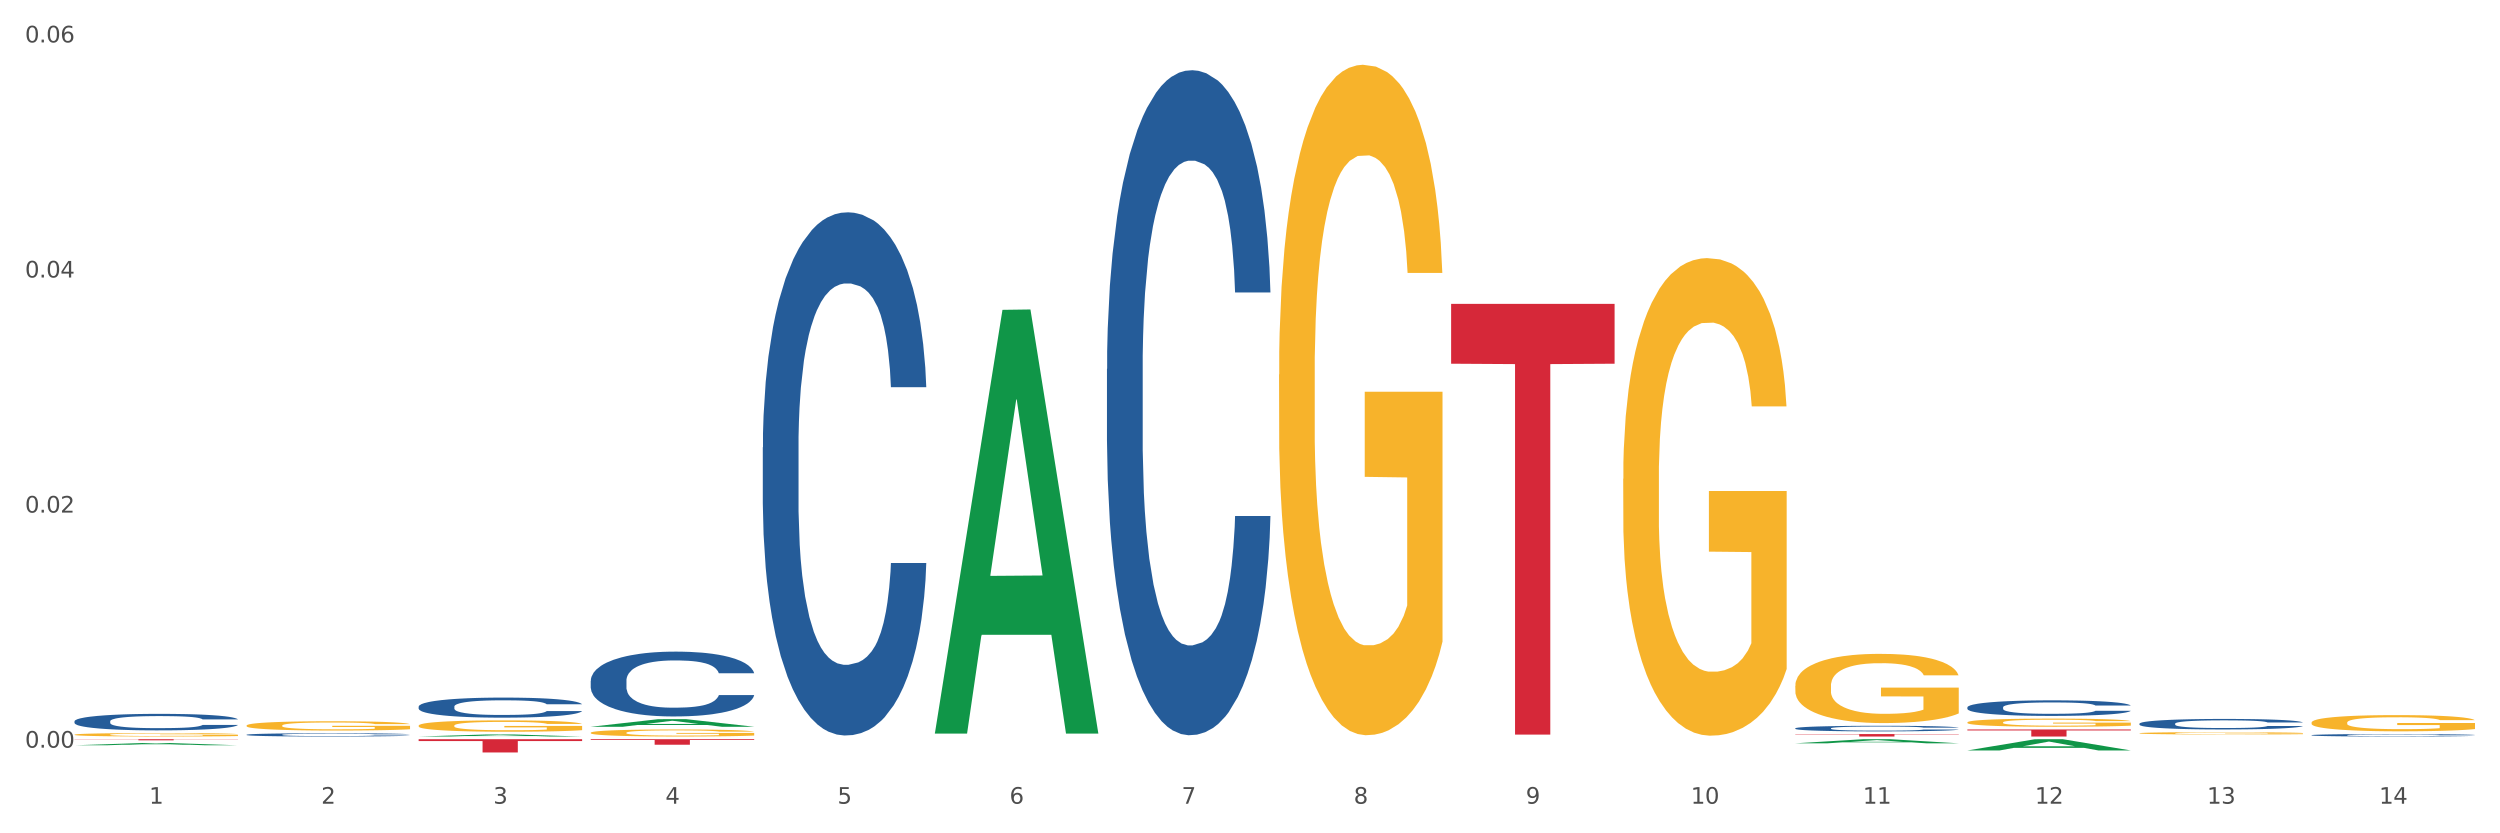 <?xml version="1.0" encoding="utf-8" standalone="no"?>
<!DOCTYPE svg PUBLIC "-//W3C//DTD SVG 1.1//EN"
  "http://www.w3.org/Graphics/SVG/1.1/DTD/svg11.dtd">
<svg xmlns:xlink="http://www.w3.org/1999/xlink" width="1080pt" height="360pt" viewBox="0 0 1080 360" xmlns="http://www.w3.org/2000/svg" version="1.1">
 <rect x="0" y="0" width="1080" height="360" fill="#333333" stroke="none"/>
 <defs>
  <style type="text/css">*{stroke-linejoin: round; stroke-linecap: butt}</style>
 </defs>
 <g id="figure_1">
  <g id="patch_1">
   <path d="M 0 360 
L 1080 360 
L 1080 0 
L 0 0 
z
" style="fill: #ffffff; stroke: #ffffff; stroke-linejoin: miter"/>
  </g>
  <g id="axes_1">
   <g id="matplotlib.axis_1">
    <g id="xtick_1">
     <g id="text_1">
      <!-- 1 -->
      <g style="fill: #4d4d4d" transform="translate(64.432 347.204) scale(0.096 -0.096)">
       <defs>
        <path id="DejaVuSans-31" d="M 794 531 
L 1825 531 
L 1825 4091 
L 703 3866 
L 703 4441 
L 1819 4666 
L 2450 4666 
L 2450 531 
L 3481 531 
L 3481 0 
L 794 0 
L 794 531 
z
" transform="scale(0.016)"/>
       </defs>
       <use xlink:href="#DejaVuSans-31"/>
      </g>
     </g>
    </g>
    <g id="xtick_2">
     <g id="text_2">
      <!-- 2 -->
      <g style="fill: #4d4d4d" transform="translate(138.771 347.204) scale(0.096 -0.096)">
       <defs>
        <path id="DejaVuSans-32" d="M 1228 531 
L 3431 531 
L 3431 0 
L 469 0 
L 469 531 
Q 828 903 1448 1529 
Q 2069 2156 2228 2338 
Q 2531 2678 2651 2914 
Q 2772 3150 2772 3378 
Q 2772 3750 2511 3984 
Q 2250 4219 1831 4219 
Q 1534 4219 1204 4116 
Q 875 4013 500 3803 
L 500 4441 
Q 881 4594 1212 4672 
Q 1544 4750 1819 4750 
Q 2544 4750 2975 4387 
Q 3406 4025 3406 3419 
Q 3406 3131 3298 2873 
Q 3191 2616 2906 2266 
Q 2828 2175 2409 1742 
Q 1991 1309 1228 531 
z
" transform="scale(0.016)"/>
       </defs>
       <use xlink:href="#DejaVuSans-32"/>
      </g>
     </g>
    </g>
    <g id="xtick_3">
     <g id="text_3">
      <!-- 3 -->
      <g style="fill: #4d4d4d" transform="translate(213.109 347.204) scale(0.096 -0.096)">
       <defs>
        <path id="DejaVuSans-33" d="M 2597 2516 
Q 3050 2419 3304 2112 
Q 3559 1806 3559 1356 
Q 3559 666 3084 287 
Q 2609 -91 1734 -91 
Q 1441 -91 1130 -33 
Q 819 25 488 141 
L 488 750 
Q 750 597 1062 519 
Q 1375 441 1716 441 
Q 2309 441 2620 675 
Q 2931 909 2931 1356 
Q 2931 1769 2642 2001 
Q 2353 2234 1838 2234 
L 1294 2234 
L 1294 2753 
L 1863 2753 
Q 2328 2753 2575 2939 
Q 2822 3125 2822 3475 
Q 2822 3834 2567 4026 
Q 2313 4219 1838 4219 
Q 1578 4219 1281 4162 
Q 984 4106 628 3988 
L 628 4550 
Q 988 4650 1302 4700 
Q 1616 4750 1894 4750 
Q 2613 4750 3031 4423 
Q 3450 4097 3450 3541 
Q 3450 3153 3228 2886 
Q 3006 2619 2597 2516 
z
" transform="scale(0.016)"/>
       </defs>
       <use xlink:href="#DejaVuSans-33"/>
      </g>
     </g>
    </g>
    <g id="xtick_4">
     <g id="text_4">
      <!-- 4 -->
      <g style="fill: #4d4d4d" transform="translate(287.448 347.204) scale(0.096 -0.096)">
       <defs>
        <path id="DejaVuSans-34" d="M 2419 4116 
L 825 1625 
L 2419 1625 
L 2419 4116 
z
M 2253 4666 
L 3047 4666 
L 3047 1625 
L 3713 1625 
L 3713 1100 
L 3047 1100 
L 3047 0 
L 2419 0 
L 2419 1100 
L 313 1100 
L 313 1709 
L 2253 4666 
z
" transform="scale(0.016)"/>
       </defs>
       <use xlink:href="#DejaVuSans-34"/>
      </g>
     </g>
    </g>
    <g id="xtick_5">
     <g id="text_5">
      <!-- 5 -->
      <g style="fill: #4d4d4d" transform="translate(361.787 347.204) scale(0.096 -0.096)">
       <defs>
        <path id="DejaVuSans-35" d="M 691 4666 
L 3169 4666 
L 3169 4134 
L 1269 4134 
L 1269 2991 
Q 1406 3038 1543 3061 
Q 1681 3084 1819 3084 
Q 2600 3084 3056 2656 
Q 3513 2228 3513 1497 
Q 3513 744 3044 326 
Q 2575 -91 1722 -91 
Q 1428 -91 1123 -41 
Q 819 9 494 109 
L 494 744 
Q 775 591 1075 516 
Q 1375 441 1709 441 
Q 2250 441 2565 725 
Q 2881 1009 2881 1497 
Q 2881 1984 2565 2268 
Q 2250 2553 1709 2553 
Q 1456 2553 1204 2497 
Q 953 2441 691 2322 
L 691 4666 
z
" transform="scale(0.016)"/>
       </defs>
       <use xlink:href="#DejaVuSans-35"/>
      </g>
     </g>
    </g>
    <g id="xtick_6">
     <g id="text_6">
      <!-- 6 -->
      <g style="fill: #4d4d4d" transform="translate(436.125 347.204) scale(0.096 -0.096)">
       <defs>
        <path id="DejaVuSans-36" d="M 2113 2584 
Q 1688 2584 1439 2293 
Q 1191 2003 1191 1497 
Q 1191 994 1439 701 
Q 1688 409 2113 409 
Q 2538 409 2786 701 
Q 3034 994 3034 1497 
Q 3034 2003 2786 2293 
Q 2538 2584 2113 2584 
z
M 3366 4563 
L 3366 3988 
Q 3128 4100 2886 4159 
Q 2644 4219 2406 4219 
Q 1781 4219 1451 3797 
Q 1122 3375 1075 2522 
Q 1259 2794 1537 2939 
Q 1816 3084 2150 3084 
Q 2853 3084 3261 2657 
Q 3669 2231 3669 1497 
Q 3669 778 3244 343 
Q 2819 -91 2113 -91 
Q 1303 -91 875 529 
Q 447 1150 447 2328 
Q 447 3434 972 4092 
Q 1497 4750 2381 4750 
Q 2619 4750 2861 4703 
Q 3103 4656 3366 4563 
z
" transform="scale(0.016)"/>
       </defs>
       <use xlink:href="#DejaVuSans-36"/>
      </g>
     </g>
    </g>
    <g id="xtick_7">
     <g id="text_7">
      <!-- 7 -->
      <g style="fill: #4d4d4d" transform="translate(510.464 347.204) scale(0.096 -0.096)">
       <defs>
        <path id="DejaVuSans-37" d="M 525 4666 
L 3525 4666 
L 3525 4397 
L 1831 0 
L 1172 0 
L 2766 4134 
L 525 4134 
L 525 4666 
z
" transform="scale(0.016)"/>
       </defs>
       <use xlink:href="#DejaVuSans-37"/>
      </g>
     </g>
    </g>
    <g id="xtick_8">
     <g id="text_8">
      <!-- 8 -->
      <g style="fill: #4d4d4d" transform="translate(584.803 347.204) scale(0.096 -0.096)">
       <defs>
        <path id="DejaVuSans-38" d="M 2034 2216 
Q 1584 2216 1326 1975 
Q 1069 1734 1069 1313 
Q 1069 891 1326 650 
Q 1584 409 2034 409 
Q 2484 409 2743 651 
Q 3003 894 3003 1313 
Q 3003 1734 2745 1975 
Q 2488 2216 2034 2216 
z
M 1403 2484 
Q 997 2584 770 2862 
Q 544 3141 544 3541 
Q 544 4100 942 4425 
Q 1341 4750 2034 4750 
Q 2731 4750 3128 4425 
Q 3525 4100 3525 3541 
Q 3525 3141 3298 2862 
Q 3072 2584 2669 2484 
Q 3125 2378 3379 2068 
Q 3634 1759 3634 1313 
Q 3634 634 3220 271 
Q 2806 -91 2034 -91 
Q 1263 -91 848 271 
Q 434 634 434 1313 
Q 434 1759 690 2068 
Q 947 2378 1403 2484 
z
M 1172 3481 
Q 1172 3119 1398 2916 
Q 1625 2713 2034 2713 
Q 2441 2713 2670 2916 
Q 2900 3119 2900 3481 
Q 2900 3844 2670 4047 
Q 2441 4250 2034 4250 
Q 1625 4250 1398 4047 
Q 1172 3844 1172 3481 
z
" transform="scale(0.016)"/>
       </defs>
       <use xlink:href="#DejaVuSans-38"/>
      </g>
     </g>
    </g>
    <g id="xtick_9">
     <g id="text_9">
      <!-- 9 -->
      <g style="fill: #4d4d4d" transform="translate(659.142 347.204) scale(0.096 -0.096)">
       <defs>
        <path id="DejaVuSans-39" d="M 703 97 
L 703 672 
Q 941 559 1184 500 
Q 1428 441 1663 441 
Q 2288 441 2617 861 
Q 2947 1281 2994 2138 
Q 2813 1869 2534 1725 
Q 2256 1581 1919 1581 
Q 1219 1581 811 2004 
Q 403 2428 403 3163 
Q 403 3881 828 4315 
Q 1253 4750 1959 4750 
Q 2769 4750 3195 4129 
Q 3622 3509 3622 2328 
Q 3622 1225 3098 567 
Q 2575 -91 1691 -91 
Q 1453 -91 1209 -44 
Q 966 3 703 97 
z
M 1959 2075 
Q 2384 2075 2632 2365 
Q 2881 2656 2881 3163 
Q 2881 3666 2632 3958 
Q 2384 4250 1959 4250 
Q 1534 4250 1286 3958 
Q 1038 3666 1038 3163 
Q 1038 2656 1286 2365 
Q 1534 2075 1959 2075 
z
" transform="scale(0.016)"/>
       </defs>
       <use xlink:href="#DejaVuSans-39"/>
      </g>
     </g>
    </g>
    <g id="xtick_10">
     <g id="text_10">
      <!-- 10 -->
      <g style="fill: #4d4d4d" transform="translate(730.426 347.204) scale(0.096 -0.096)">
       <defs>
        <path id="DejaVuSans-30" d="M 2034 4250 
Q 1547 4250 1301 3770 
Q 1056 3291 1056 2328 
Q 1056 1369 1301 889 
Q 1547 409 2034 409 
Q 2525 409 2770 889 
Q 3016 1369 3016 2328 
Q 3016 3291 2770 3770 
Q 2525 4250 2034 4250 
z
M 2034 4750 
Q 2819 4750 3233 4129 
Q 3647 3509 3647 2328 
Q 3647 1150 3233 529 
Q 2819 -91 2034 -91 
Q 1250 -91 836 529 
Q 422 1150 422 2328 
Q 422 3509 836 4129 
Q 1250 4750 2034 4750 
z
" transform="scale(0.016)"/>
       </defs>
       <use xlink:href="#DejaVuSans-31"/>
       <use xlink:href="#DejaVuSans-30" transform="translate(63.623 0)"/>
      </g>
     </g>
    </g>
    <g id="xtick_11">
     <g id="text_11">
      <!-- 11 -->
      <g style="fill: #4d4d4d" transform="translate(804.765 347.204) scale(0.096 -0.096)">
       <use xlink:href="#DejaVuSans-31"/>
       <use xlink:href="#DejaVuSans-31" transform="translate(63.623 0)"/>
      </g>
     </g>
    </g>
    <g id="xtick_12">
     <g id="text_12">
      <!-- 12 -->
      <g style="fill: #4d4d4d" transform="translate(879.104 347.204) scale(0.096 -0.096)">
       <use xlink:href="#DejaVuSans-31"/>
       <use xlink:href="#DejaVuSans-32" transform="translate(63.623 0)"/>
      </g>
     </g>
    </g>
    <g id="xtick_13">
     <g id="text_13">
      <!-- 13 -->
      <g style="fill: #4d4d4d" transform="translate(953.442 347.204) scale(0.096 -0.096)">
       <use xlink:href="#DejaVuSans-31"/>
       <use xlink:href="#DejaVuSans-33" transform="translate(63.623 0)"/>
      </g>
     </g>
    </g>
    <g id="xtick_14">
     <g id="text_14">
      <!-- 14 -->
      <g style="fill: #4d4d4d" transform="translate(1027.781 347.204) scale(0.096 -0.096)">
       <use xlink:href="#DejaVuSans-31"/>
       <use xlink:href="#DejaVuSans-34" transform="translate(63.623 0)"/>
      </g>
     </g>
    </g>
    <g id="xtick_15"/>
    <g id="xtick_16"/>
    <g id="xtick_17"/>
    <g id="xtick_18"/>
    <g id="xtick_19"/>
    <g id="xtick_20"/>
    <g id="xtick_21"/>
    <g id="xtick_22"/>
    <g id="xtick_23"/>
    <g id="xtick_24"/>
    <g id="xtick_25"/>
    <g id="xtick_26"/>
    <g id="xtick_27"/>
   </g>
   <g id="matplotlib.axis_2">
    <g id="ytick_1">
     <g id="text_15">
      <!-- 0.00 -->
      <g style="fill: #4d4d4d" transform="translate(10.8 322.992) scale(0.096 -0.096)">
       <defs>
        <path id="DejaVuSans-2e" d="M 684 794 
L 1344 794 
L 1344 0 
L 684 0 
L 684 794 
z
" transform="scale(0.016)"/>
       </defs>
       <use xlink:href="#DejaVuSans-30"/>
       <use xlink:href="#DejaVuSans-2e" transform="translate(63.623 0)"/>
       <use xlink:href="#DejaVuSans-30" transform="translate(95.41 0)"/>
       <use xlink:href="#DejaVuSans-30" transform="translate(159.033 0)"/>
      </g>
     </g>
    </g>
    <g id="ytick_2">
     <g id="text_16">
      <!-- 0.02 -->
      <g style="fill: #4d4d4d" transform="translate(10.8 221.439) scale(0.096 -0.096)">
       <use xlink:href="#DejaVuSans-30"/>
       <use xlink:href="#DejaVuSans-2e" transform="translate(63.623 0)"/>
       <use xlink:href="#DejaVuSans-30" transform="translate(95.41 0)"/>
       <use xlink:href="#DejaVuSans-32" transform="translate(159.033 0)"/>
      </g>
     </g>
    </g>
    <g id="ytick_3">
     <g id="text_17">
      <!-- 0.04 -->
      <g style="fill: #4d4d4d" transform="translate(10.8 119.886) scale(0.096 -0.096)">
       <use xlink:href="#DejaVuSans-30"/>
       <use xlink:href="#DejaVuSans-2e" transform="translate(63.623 0)"/>
       <use xlink:href="#DejaVuSans-30" transform="translate(95.41 0)"/>
       <use xlink:href="#DejaVuSans-34" transform="translate(159.033 0)"/>
      </g>
     </g>
    </g>
    <g id="ytick_4">
     <g id="text_18">
      <!-- 0.06 -->
      <g style="fill: #4d4d4d" transform="translate(10.8 18.332) scale(0.096 -0.096)">
       <use xlink:href="#DejaVuSans-30"/>
       <use xlink:href="#DejaVuSans-2e" transform="translate(63.623 0)"/>
       <use xlink:href="#DejaVuSans-30" transform="translate(95.41 0)"/>
       <use xlink:href="#DejaVuSans-36" transform="translate(159.033 0)"/>
      </g>
     </g>
    </g>
    <g id="ytick_5"/>
    <g id="ytick_6"/>
    <g id="ytick_7"/>
   </g>
   <g id="PolyCollection_1">
    <path d="M 180.852 305.254 
L 180.936 305.246 
L 180.936 305.025 
L 181.186 304.723 
L 182.105 304.169 
L 183.273 303.749 
L 185.277 303.258 
L 186.362 303.052 
L 187.781 302.822 
L 190.703 302.449 
L 194.042 302.132 
L 196.379 301.958 
L 198.132 301.847 
L 202.056 301.649 
L 204.31 301.562 
L 206.647 301.491 
L 208.65 301.443 
L 211.989 301.388 
L 214.661 301.364 
L 217.749 301.356 
L 220.337 301.364 
L 223.76 301.396 
L 228.768 301.491 
L 230.688 301.546 
L 233.276 301.641 
L 235.947 301.768 
L 238.118 301.895 
L 240.622 302.077 
L 243.21 302.315 
L 245.714 302.616 
L 247.467 302.893 
L 248.886 303.186 
L 250.139 303.543 
L 251.057 303.931 
L 251.474 304.256 
L 236.198 304.256 
L 235.78 303.963 
L 234.946 303.646 
L 234.111 303.432 
L 233.193 303.258 
L 231.774 303.059 
L 230.521 302.933 
L 228.434 302.782 
L 226.514 302.687 
L 224.928 302.632 
L 223.008 302.584 
L 218.918 302.537 
L 215.996 302.537 
L 214.16 302.552 
L 211.906 302.592 
L 209.986 302.647 
L 207.732 302.743 
L 205.979 302.846 
L 204.226 302.98 
L 203.224 303.075 
L 201.722 303.25 
L 200.72 303.392 
L 199.384 303.638 
L 198.633 303.812 
L 197.297 304.264 
L 196.713 304.597 
L 196.463 304.826 
L 196.296 305.08 
L 196.296 306.316 
L 196.797 306.871 
L 197.214 307.108 
L 197.882 307.378 
L 199.134 307.726 
L 200.97 308.067 
L 202.89 308.313 
L 204.476 308.463 
L 205.979 308.574 
L 207.482 308.661 
L 209.318 308.741 
L 210.821 308.788 
L 213.075 308.836 
L 215.746 308.859 
L 217.833 308.859 
L 222.09 308.82 
L 224.01 308.78 
L 225.847 308.725 
L 227.85 308.638 
L 229.436 308.543 
L 230.354 308.471 
L 231.857 308.321 
L 233.026 308.162 
L 234.027 307.98 
L 234.695 307.822 
L 235.447 307.584 
L 236.031 307.314 
L 236.198 307.172 
L 251.474 307.172 
L 251.14 307.457 
L 250.556 307.734 
L 249.387 308.107 
L 248.469 308.321 
L 247.05 308.582 
L 245.547 308.804 
L 243.46 309.05 
L 241.54 309.232 
L 239.537 309.39 
L 237.367 309.533 
L 233.443 309.731 
L 232.024 309.787 
L 229.019 309.882 
L 226.681 309.937 
L 223.259 309.993 
L 219.753 310.024 
L 216.08 310.032 
L 212.824 310.016 
L 209.235 309.969 
L 206.981 309.921 
L 204.476 309.85 
L 201.555 309.739 
L 198.8 309.604 
L 196.212 309.446 
L 193.791 309.264 
L 191.538 309.058 
L 188.616 308.717 
L 186.445 308.384 
L 184.859 308.075 
L 183.774 307.814 
L 182.689 307.481 
L 182.105 307.251 
L 181.186 306.696 
L 180.852 306.181 
L 180.852 305.254 
z
" clip-path="url(#pa7b92f04bf)" style="fill: #255c99"/>
    <path d="M 255.191 294.085 
L 255.275 294.06 
L 255.275 293.344 
L 255.525 292.371 
L 256.443 290.581 
L 257.612 289.225 
L 259.615 287.639 
L 260.701 286.974 
L 262.12 286.232 
L 265.041 285.029 
L 268.381 284.006 
L 270.718 283.443 
L 272.471 283.085 
L 276.394 282.446 
L 278.648 282.164 
L 280.986 281.934 
L 282.989 281.78 
L 286.328 281.601 
L 288.999 281.525 
L 292.088 281.499 
L 294.676 281.525 
L 298.098 281.627 
L 303.107 281.934 
L 305.027 282.113 
L 307.615 282.42 
L 310.286 282.829 
L 312.457 283.239 
L 314.961 283.827 
L 317.549 284.594 
L 320.053 285.567 
L 321.806 286.462 
L 323.225 287.409 
L 324.477 288.56 
L 325.396 289.813 
L 325.813 290.862 
L 310.537 290.862 
L 310.119 289.916 
L 309.284 288.892 
L 308.45 288.202 
L 307.531 287.639 
L 306.112 286.999 
L 304.86 286.59 
L 302.773 286.104 
L 300.853 285.797 
L 299.267 285.618 
L 297.347 285.464 
L 293.257 285.311 
L 290.335 285.311 
L 288.499 285.362 
L 286.245 285.49 
L 284.325 285.669 
L 282.071 285.976 
L 280.318 286.308 
L 278.565 286.743 
L 277.563 287.05 
L 276.06 287.613 
L 275.059 288.074 
L 273.723 288.867 
L 272.972 289.43 
L 271.636 290.888 
L 271.052 291.962 
L 270.801 292.704 
L 270.634 293.523 
L 270.634 297.513 
L 271.135 299.304 
L 271.553 300.072 
L 272.22 300.941 
L 273.473 302.067 
L 275.309 303.167 
L 277.229 303.96 
L 278.815 304.446 
L 280.318 304.804 
L 281.82 305.086 
L 283.657 305.342 
L 285.159 305.495 
L 287.413 305.649 
L 290.085 305.725 
L 292.172 305.725 
L 296.429 305.597 
L 298.349 305.469 
L 300.185 305.29 
L 302.189 305.009 
L 303.775 304.702 
L 304.693 304.472 
L 306.196 303.986 
L 307.364 303.474 
L 308.366 302.886 
L 309.034 302.374 
L 309.785 301.607 
L 310.37 300.737 
L 310.537 300.276 
L 325.813 300.276 
L 325.479 301.197 
L 324.895 302.093 
L 323.726 303.295 
L 322.808 303.986 
L 321.389 304.83 
L 319.886 305.546 
L 317.799 306.339 
L 315.879 306.928 
L 313.876 307.439 
L 311.705 307.9 
L 307.782 308.539 
L 306.363 308.718 
L 303.358 309.025 
L 301.02 309.204 
L 297.598 309.384 
L 294.092 309.486 
L 290.419 309.511 
L 287.163 309.46 
L 283.573 309.307 
L 281.32 309.153 
L 278.815 308.923 
L 275.893 308.565 
L 273.139 308.13 
L 270.551 307.618 
L 268.13 307.03 
L 265.876 306.365 
L 262.955 305.265 
L 260.784 304.19 
L 259.198 303.193 
L 258.113 302.348 
L 257.028 301.274 
L 256.443 300.532 
L 255.525 298.741 
L 255.191 297.079 
L 255.191 294.085 
z
" clip-path="url(#pa7b92f04bf)" style="fill: #255c99"/>
    <path d="M 775.562 317.125 
L 846.184 317.125 
L 846.184 317.272 
L 818.404 317.273 
L 818.404 318.179 
L 803.175 318.179 
L 803.175 317.273 
L 775.562 317.272 
L 775.562 317.126 
L 775.562 317.125 
z
" clip-path="url(#pa7b92f04bf)" style="fill: #d62839"/>
    <path d="M 849.901 315.13 
L 920.523 315.13 
L 920.523 315.553 
L 892.742 315.556 
L 892.742 318.179 
L 877.514 318.179 
L 877.514 315.556 
L 849.901 315.553 
L 849.901 315.132 
L 849.901 315.13 
z
" clip-path="url(#pa7b92f04bf)" style="fill: #d62839"/>
    <path d="M 32.175 311.591 
L 32.258 311.584 
L 32.258 311.402 
L 32.509 311.154 
L 33.427 310.698 
L 34.596 310.353 
L 36.599 309.949 
L 37.684 309.779 
L 39.104 309.59 
L 42.025 309.284 
L 45.364 309.023 
L 47.702 308.88 
L 49.455 308.788 
L 53.378 308.626 
L 55.632 308.554 
L 57.969 308.495 
L 59.973 308.456 
L 63.312 308.411 
L 65.983 308.391 
L 69.072 308.384 
L 71.66 308.391 
L 75.082 308.417 
L 80.091 308.495 
L 82.011 308.541 
L 84.599 308.619 
L 87.27 308.723 
L 89.44 308.828 
L 91.945 308.977 
L 94.533 309.173 
L 97.037 309.421 
L 98.79 309.649 
L 100.209 309.89 
L 101.461 310.183 
L 102.379 310.502 
L 102.797 310.77 
L 87.52 310.77 
L 87.103 310.529 
L 86.268 310.268 
L 85.434 310.092 
L 84.515 309.949 
L 83.096 309.786 
L 81.844 309.681 
L 79.757 309.558 
L 77.837 309.479 
L 76.251 309.434 
L 74.331 309.395 
L 70.241 309.355 
L 67.319 309.355 
L 65.482 309.369 
L 63.229 309.401 
L 61.309 309.447 
L 59.055 309.525 
L 57.302 309.61 
L 55.549 309.72 
L 54.547 309.799 
L 53.044 309.942 
L 52.043 310.059 
L 50.707 310.261 
L 49.956 310.405 
L 48.62 310.776 
L 48.036 311.05 
L 47.785 311.239 
L 47.618 311.447 
L 47.618 312.464 
L 48.119 312.92 
L 48.537 313.116 
L 49.204 313.337 
L 50.457 313.624 
L 52.293 313.904 
L 54.213 314.106 
L 55.799 314.23 
L 57.302 314.321 
L 58.804 314.393 
L 60.641 314.458 
L 62.143 314.497 
L 64.397 314.537 
L 67.069 314.556 
L 69.155 314.556 
L 73.413 314.523 
L 75.333 314.491 
L 77.169 314.445 
L 79.173 314.374 
L 80.759 314.295 
L 81.677 314.237 
L 83.18 314.113 
L 84.348 313.983 
L 85.35 313.833 
L 86.018 313.702 
L 86.769 313.507 
L 87.353 313.285 
L 87.52 313.168 
L 102.797 313.168 
L 102.463 313.403 
L 101.879 313.631 
L 100.71 313.937 
L 99.792 314.113 
L 98.372 314.328 
L 96.87 314.51 
L 94.783 314.712 
L 92.863 314.862 
L 90.86 314.993 
L 88.689 315.11 
L 84.766 315.273 
L 83.347 315.319 
L 80.341 315.397 
L 78.004 315.442 
L 74.581 315.488 
L 71.075 315.514 
L 67.402 315.521 
L 64.147 315.508 
L 60.557 315.468 
L 58.303 315.429 
L 55.799 315.371 
L 52.877 315.279 
L 50.123 315.169 
L 47.535 315.038 
L 45.114 314.888 
L 42.86 314.719 
L 39.938 314.439 
L 37.768 314.165 
L 36.182 313.911 
L 35.097 313.696 
L 34.011 313.422 
L 33.427 313.233 
L 32.509 312.777 
L 32.175 312.353 
L 32.175 311.591 
z
" clip-path="url(#pa7b92f04bf)" style="fill: #255c99"/>
    <path d="M 106.514 317.4 
L 106.597 317.399 
L 106.597 317.363 
L 106.848 317.314 
L 107.766 317.223 
L 108.935 317.155 
L 110.938 317.074 
L 112.023 317.041 
L 113.442 317.003 
L 116.364 316.943 
L 119.703 316.891 
L 122.04 316.863 
L 123.794 316.844 
L 127.717 316.812 
L 129.971 316.798 
L 132.308 316.786 
L 134.312 316.779 
L 137.651 316.77 
L 140.322 316.766 
L 143.411 316.764 
L 145.998 316.766 
L 149.421 316.771 
L 154.43 316.786 
L 156.35 316.795 
L 158.937 316.811 
L 161.609 316.832 
L 163.779 316.852 
L 166.283 316.882 
L 168.871 316.921 
L 171.376 316.97 
L 173.129 317.015 
L 174.548 317.063 
L 175.8 317.121 
L 176.718 317.184 
L 177.135 317.237 
L 161.859 317.237 
L 161.442 317.189 
L 160.607 317.138 
L 159.772 317.103 
L 158.854 317.074 
L 157.435 317.042 
L 156.183 317.021 
L 154.096 316.997 
L 152.176 316.981 
L 150.59 316.972 
L 148.67 316.965 
L 144.579 316.957 
L 141.658 316.957 
L 139.821 316.959 
L 137.567 316.966 
L 135.647 316.975 
L 133.393 316.99 
L 131.64 317.007 
L 129.887 317.029 
L 128.886 317.045 
L 127.383 317.073 
L 126.381 317.096 
L 125.046 317.136 
L 124.294 317.165 
L 122.959 317.239 
L 122.374 317.293 
L 122.124 317.33 
L 121.957 317.372 
L 121.957 317.573 
L 122.458 317.664 
L 122.875 317.702 
L 123.543 317.746 
L 124.795 317.803 
L 126.632 317.859 
L 128.552 317.899 
L 130.138 317.923 
L 131.64 317.941 
L 133.143 317.956 
L 134.979 317.969 
L 136.482 317.976 
L 138.736 317.984 
L 141.407 317.988 
L 143.494 317.988 
L 147.751 317.982 
L 149.671 317.975 
L 151.508 317.966 
L 153.511 317.952 
L 155.097 317.936 
L 156.016 317.925 
L 157.518 317.9 
L 158.687 317.874 
L 159.689 317.845 
L 160.357 317.819 
L 161.108 317.78 
L 161.692 317.736 
L 161.859 317.713 
L 177.135 317.713 
L 176.802 317.759 
L 176.217 317.805 
L 175.049 317.865 
L 174.13 317.9 
L 172.711 317.943 
L 171.209 317.979 
L 169.122 318.019 
L 167.202 318.049 
L 165.198 318.075 
L 163.028 318.098 
L 159.104 318.13 
L 157.685 318.139 
L 154.68 318.155 
L 152.343 318.164 
L 148.92 318.173 
L 145.414 318.178 
L 141.741 318.179 
L 138.486 318.177 
L 134.896 318.169 
L 132.642 318.161 
L 130.138 318.15 
L 127.216 318.131 
L 124.461 318.109 
L 121.874 318.084 
L 119.453 318.054 
L 117.199 318.02 
L 114.277 317.965 
L 112.107 317.91 
L 110.521 317.86 
L 109.435 317.817 
L 108.35 317.763 
L 107.766 317.726 
L 106.848 317.635 
L 106.514 317.551 
L 106.514 317.4 
z
" clip-path="url(#pa7b92f04bf)" style="fill: #255c99"/>
    <path d="M 478.207 159.417 
L 478.291 159.155 
L 478.291 151.808 
L 478.541 141.838 
L 479.459 123.472 
L 480.628 109.566 
L 482.632 93.299 
L 483.717 86.477 
L 485.136 78.868 
L 488.058 66.536 
L 491.397 56.041 
L 493.734 50.269 
L 495.487 46.596 
L 499.41 40.037 
L 501.664 37.15 
L 504.002 34.789 
L 506.005 33.215 
L 509.344 31.378 
L 512.016 30.591 
L 515.104 30.329 
L 517.692 30.591 
L 521.115 31.641 
L 526.123 34.789 
L 528.043 36.626 
L 530.631 39.774 
L 533.302 43.972 
L 535.473 48.17 
L 537.977 54.205 
L 540.565 62.076 
L 543.069 72.046 
L 544.822 81.229 
L 546.241 90.937 
L 547.493 102.744 
L 548.412 115.601 
L 548.829 126.358 
L 533.553 126.358 
L 533.135 116.65 
L 532.301 106.155 
L 531.466 99.071 
L 530.548 93.299 
L 529.128 86.739 
L 527.876 82.541 
L 525.789 77.556 
L 523.869 74.408 
L 522.283 72.571 
L 520.363 70.997 
L 516.273 69.423 
L 513.351 69.423 
L 511.515 69.947 
L 509.261 71.259 
L 507.341 73.096 
L 505.087 76.244 
L 503.334 79.655 
L 501.581 84.116 
L 500.579 87.264 
L 499.077 93.036 
L 498.075 97.759 
L 496.739 105.893 
L 495.988 111.665 
L 494.652 126.62 
L 494.068 137.64 
L 493.818 145.249 
L 493.651 153.645 
L 493.651 194.576 
L 494.151 212.942 
L 494.569 220.813 
L 495.237 229.734 
L 496.489 241.278 
L 498.325 252.561 
L 500.245 260.694 
L 501.831 265.679 
L 503.334 269.353 
L 504.837 272.239 
L 506.673 274.862 
L 508.176 276.437 
L 510.429 278.011 
L 513.101 278.798 
L 515.188 278.798 
L 519.445 277.486 
L 521.365 276.174 
L 523.202 274.338 
L 525.205 271.452 
L 526.791 268.303 
L 527.709 265.942 
L 529.212 260.957 
L 530.381 255.709 
L 531.382 249.674 
L 532.05 244.427 
L 532.801 236.556 
L 533.386 227.635 
L 533.553 222.912 
L 548.829 222.912 
L 548.495 232.358 
L 547.911 241.541 
L 546.742 253.872 
L 545.824 260.957 
L 544.405 269.615 
L 542.902 276.961 
L 540.815 285.095 
L 538.895 291.13 
L 536.892 296.377 
L 534.721 301.1 
L 530.798 307.659 
L 529.379 309.496 
L 526.374 312.644 
L 524.036 314.481 
L 520.614 316.318 
L 517.108 317.367 
L 513.435 317.63 
L 510.179 317.105 
L 506.59 315.531 
L 504.336 313.956 
L 501.831 311.595 
L 498.91 307.922 
L 496.155 303.461 
L 493.567 298.214 
L 491.146 292.179 
L 488.892 285.357 
L 485.971 274.075 
L 483.8 263.056 
L 482.214 252.823 
L 481.129 244.165 
L 480.044 233.145 
L 479.459 225.536 
L 478.541 207.17 
L 478.207 190.115 
L 478.207 159.417 
z
" clip-path="url(#pa7b92f04bf)" style="fill: #255c99"/>
    <path d="M 329.53 193.273 
L 329.613 193.066 
L 329.613 187.287 
L 329.864 179.443 
L 330.782 164.994 
L 331.951 154.054 
L 333.954 141.256 
L 335.039 135.889 
L 336.458 129.903 
L 339.38 120.202 
L 342.719 111.945 
L 345.057 107.404 
L 346.81 104.514 
L 350.733 99.354 
L 352.987 97.083 
L 355.324 95.226 
L 357.328 93.987 
L 360.667 92.542 
L 363.338 91.923 
L 366.427 91.717 
L 369.015 91.923 
L 372.437 92.749 
L 377.446 95.226 
L 379.366 96.671 
L 381.954 99.148 
L 384.625 102.45 
L 386.795 105.753 
L 389.3 110.5 
L 391.887 116.693 
L 394.392 124.536 
L 396.145 131.761 
L 397.564 139.398 
L 398.816 148.687 
L 399.734 158.801 
L 400.152 167.264 
L 384.875 167.264 
L 384.458 159.627 
L 383.623 151.37 
L 382.788 145.797 
L 381.87 141.256 
L 380.451 136.096 
L 379.199 132.793 
L 377.112 128.871 
L 375.192 126.394 
L 373.606 124.949 
L 371.686 123.711 
L 367.595 122.472 
L 364.674 122.472 
L 362.837 122.885 
L 360.583 123.917 
L 358.663 125.362 
L 356.41 127.839 
L 354.656 130.523 
L 352.903 134.032 
L 351.902 136.509 
L 350.399 141.05 
L 349.397 144.765 
L 348.062 151.164 
L 347.31 155.705 
L 345.975 167.471 
L 345.391 176.14 
L 345.14 182.126 
L 344.973 188.731 
L 344.973 220.932 
L 345.474 235.381 
L 345.891 241.574 
L 346.559 248.592 
L 347.811 257.674 
L 349.648 266.55 
L 351.568 272.949 
L 353.154 276.87 
L 354.656 279.76 
L 356.159 282.031 
L 357.996 284.095 
L 359.498 285.333 
L 361.752 286.572 
L 364.423 287.191 
L 366.51 287.191 
L 370.768 286.159 
L 372.688 285.127 
L 374.524 283.682 
L 376.528 281.412 
L 378.114 278.935 
L 379.032 277.077 
L 380.534 273.155 
L 381.703 269.027 
L 382.705 264.279 
L 383.373 260.151 
L 384.124 253.958 
L 384.708 246.94 
L 384.875 243.225 
L 400.152 243.225 
L 399.818 250.656 
L 399.233 257.88 
L 398.065 267.582 
L 397.146 273.155 
L 395.727 279.967 
L 394.225 285.746 
L 392.138 292.145 
L 390.218 296.893 
L 388.214 301.021 
L 386.044 304.736 
L 382.121 309.897 
L 380.701 311.342 
L 377.696 313.819 
L 375.359 315.264 
L 371.936 316.708 
L 368.43 317.534 
L 364.757 317.74 
L 361.502 317.328 
L 357.912 316.089 
L 355.658 314.851 
L 353.154 312.993 
L 350.232 310.103 
L 347.477 306.594 
L 344.89 302.466 
L 342.469 297.718 
L 340.215 292.351 
L 337.293 283.476 
L 335.123 274.806 
L 333.537 266.756 
L 332.452 259.944 
L 331.366 251.275 
L 330.782 245.289 
L 329.864 230.84 
L 329.53 217.423 
L 329.53 193.273 
z
" clip-path="url(#pa7b92f04bf)" style="fill: #255c99"/>
    <path d="M 255.191 319.345 
L 325.813 319.345 
L 325.813 319.675 
L 298.033 319.677 
L 298.033 321.721 
L 282.804 321.721 
L 282.804 319.677 
L 255.191 319.675 
L 255.191 319.347 
L 255.191 319.345 
z
" clip-path="url(#pa7b92f04bf)" style="fill: #d62839"/>
    <path d="M 626.885 131.26 
L 697.506 131.26 
L 697.506 157.121 
L 669.726 157.296 
L 669.726 317.355 
L 654.497 317.355 
L 654.497 157.296 
L 626.885 157.121 
L 626.885 131.434 
L 626.885 131.26 
z
" clip-path="url(#pa7b92f04bf)" style="fill: #d62839"/>
    <path d="M 180.852 319.345 
L 251.474 319.345 
L 251.474 320.138 
L 223.694 320.144 
L 223.694 325.055 
L 208.465 325.055 
L 208.465 320.144 
L 180.852 320.138 
L 180.852 319.35 
L 180.852 319.345 
z
" clip-path="url(#pa7b92f04bf)" style="fill: #d62839"/>
    <path d="M 32.175 319.345 
L 102.797 319.345 
L 102.797 319.411 
L 75.017 319.411 
L 75.017 319.819 
L 59.788 319.819 
L 59.788 319.411 
L 32.175 319.411 
L 32.175 319.345 
L 32.175 319.345 
z
" clip-path="url(#pa7b92f04bf)" style="fill: #d62839"/>
    <path d="M 998.578 317.583 
L 998.662 317.582 
L 998.662 317.554 
L 998.912 317.517 
L 999.83 317.448 
L 1000.999 317.395 
L 1003.003 317.334 
L 1004.088 317.308 
L 1005.507 317.279 
L 1008.429 317.233 
L 1011.768 317.193 
L 1014.105 317.172 
L 1015.858 317.158 
L 1019.781 317.133 
L 1022.035 317.122 
L 1024.373 317.113 
L 1026.376 317.107 
L 1029.715 317.101 
L 1032.387 317.098 
L 1035.475 317.097 
L 1038.063 317.098 
L 1041.486 317.102 
L 1046.494 317.113 
L 1048.414 317.12 
L 1051.002 317.132 
L 1053.673 317.148 
L 1055.844 317.164 
L 1058.348 317.187 
L 1060.936 317.216 
L 1063.44 317.254 
L 1065.193 317.288 
L 1066.612 317.325 
L 1067.864 317.369 
L 1068.783 317.418 
L 1069.2 317.458 
L 1053.924 317.458 
L 1053.506 317.422 
L 1052.671 317.382 
L 1051.837 317.356 
L 1050.918 317.334 
L 1049.499 317.309 
L 1048.247 317.293 
L 1046.16 317.275 
L 1044.24 317.263 
L 1042.654 317.256 
L 1040.734 317.25 
L 1036.644 317.244 
L 1033.722 317.244 
L 1031.886 317.246 
L 1029.632 317.251 
L 1027.712 317.258 
L 1025.458 317.27 
L 1023.705 317.282 
L 1021.952 317.299 
L 1020.95 317.311 
L 1019.448 317.333 
L 1018.446 317.351 
L 1017.11 317.381 
L 1016.359 317.403 
L 1015.023 317.459 
L 1014.439 317.501 
L 1014.188 317.53 
L 1014.022 317.561 
L 1014.022 317.716 
L 1014.522 317.785 
L 1014.94 317.814 
L 1015.608 317.848 
L 1016.86 317.892 
L 1018.696 317.934 
L 1020.616 317.965 
L 1022.202 317.983 
L 1023.705 317.997 
L 1025.207 318.008 
L 1027.044 318.018 
L 1028.547 318.024 
L 1030.8 318.03 
L 1033.472 318.033 
L 1035.559 318.033 
L 1039.816 318.028 
L 1041.736 318.023 
L 1043.572 318.016 
L 1045.576 318.005 
L 1047.162 317.993 
L 1048.08 317.984 
L 1049.583 317.966 
L 1050.752 317.946 
L 1051.753 317.923 
L 1052.421 317.903 
L 1053.172 317.874 
L 1053.757 317.84 
L 1053.924 317.822 
L 1069.2 317.822 
L 1068.866 317.858 
L 1068.282 317.893 
L 1067.113 317.939 
L 1066.195 317.966 
L 1064.776 317.998 
L 1063.273 318.026 
L 1061.186 318.057 
L 1059.266 318.079 
L 1057.263 318.099 
L 1055.092 318.117 
L 1051.169 318.142 
L 1049.75 318.149 
L 1046.745 318.16 
L 1044.407 318.167 
L 1040.985 318.174 
L 1037.479 318.178 
L 1033.806 318.179 
L 1030.55 318.177 
L 1026.96 318.171 
L 1024.707 318.165 
L 1022.202 318.156 
L 1019.281 318.143 
L 1016.526 318.126 
L 1013.938 318.106 
L 1011.517 318.083 
L 1009.263 318.058 
L 1006.342 318.015 
L 1004.171 317.974 
L 1002.585 317.935 
L 1001.5 317.902 
L 1000.415 317.861 
L 999.83 317.832 
L 998.912 317.763 
L 998.578 317.699 
L 998.578 317.583 
z
" clip-path="url(#pa7b92f04bf)" style="fill: #255c99"/>
    <path d="M 924.24 312.62 
L 924.323 312.616 
L 924.323 312.5 
L 924.573 312.342 
L 925.492 312.052 
L 926.66 311.832 
L 928.664 311.575 
L 929.749 311.467 
L 931.168 311.346 
L 934.09 311.152 
L 937.429 310.986 
L 939.766 310.894 
L 941.519 310.836 
L 945.443 310.733 
L 947.697 310.687 
L 950.034 310.65 
L 952.037 310.625 
L 955.377 310.596 
L 958.048 310.583 
L 961.136 310.579 
L 963.724 310.583 
L 967.147 310.6 
L 972.155 310.65 
L 974.075 310.679 
L 976.663 310.728 
L 979.335 310.795 
L 981.505 310.861 
L 984.009 310.957 
L 986.597 311.081 
L 989.101 311.239 
L 990.854 311.384 
L 992.273 311.537 
L 993.526 311.724 
L 994.444 311.927 
L 994.861 312.097 
L 979.585 312.097 
L 979.168 311.944 
L 978.333 311.778 
L 977.498 311.666 
L 976.58 311.575 
L 975.161 311.471 
L 973.908 311.405 
L 971.822 311.326 
L 969.902 311.276 
L 968.316 311.247 
L 966.396 311.222 
L 962.305 311.197 
L 959.383 311.197 
L 957.547 311.205 
L 955.293 311.226 
L 953.373 311.255 
L 951.119 311.305 
L 949.366 311.359 
L 947.613 311.429 
L 946.611 311.479 
L 945.109 311.57 
L 944.107 311.645 
L 942.771 311.774 
L 942.02 311.865 
L 940.685 312.101 
L 940.1 312.276 
L 939.85 312.396 
L 939.683 312.529 
L 939.683 313.176 
L 940.184 313.466 
L 940.601 313.59 
L 941.269 313.731 
L 942.521 313.914 
L 944.358 314.092 
L 946.278 314.221 
L 947.864 314.3 
L 949.366 314.358 
L 950.869 314.403 
L 952.705 314.445 
L 954.208 314.47 
L 956.462 314.495 
L 959.133 314.507 
L 961.22 314.507 
L 965.477 314.486 
L 967.397 314.466 
L 969.234 314.437 
L 971.237 314.391 
L 972.823 314.341 
L 973.742 314.304 
L 975.244 314.225 
L 976.413 314.142 
L 977.415 314.047 
L 978.082 313.964 
L 978.834 313.839 
L 979.418 313.698 
L 979.585 313.624 
L 994.861 313.624 
L 994.527 313.773 
L 993.943 313.918 
L 992.774 314.113 
L 991.856 314.225 
L 990.437 314.362 
L 988.934 314.478 
L 986.847 314.607 
L 984.927 314.702 
L 982.924 314.785 
L 980.754 314.86 
L 976.83 314.963 
L 975.411 314.992 
L 972.406 315.042 
L 970.069 315.071 
L 966.646 315.1 
L 963.14 315.117 
L 959.467 315.121 
L 956.211 315.113 
L 952.622 315.088 
L 950.368 315.063 
L 947.864 315.026 
L 944.942 314.967 
L 942.187 314.897 
L 939.599 314.814 
L 937.178 314.719 
L 934.925 314.611 
L 932.003 314.432 
L 929.832 314.258 
L 928.246 314.096 
L 927.161 313.96 
L 926.076 313.785 
L 925.492 313.665 
L 924.573 313.375 
L 924.24 313.105 
L 924.24 312.62 
z
" clip-path="url(#pa7b92f04bf)" style="fill: #255c99"/>
    <path d="M 849.901 305.568 
L 849.984 305.562 
L 849.984 305.39 
L 850.235 305.156 
L 851.153 304.726 
L 852.322 304.4 
L 854.325 304.019 
L 855.41 303.859 
L 856.829 303.681 
L 859.751 303.392 
L 863.09 303.146 
L 865.428 303.011 
L 867.181 302.925 
L 871.104 302.771 
L 873.358 302.704 
L 875.695 302.648 
L 877.699 302.611 
L 881.038 302.568 
L 883.709 302.55 
L 886.798 302.544 
L 889.386 302.55 
L 892.808 302.575 
L 897.817 302.648 
L 899.737 302.691 
L 902.325 302.765 
L 904.996 302.864 
L 907.166 302.962 
L 909.671 303.103 
L 912.258 303.288 
L 914.763 303.521 
L 916.516 303.736 
L 917.935 303.964 
L 919.187 304.24 
L 920.105 304.542 
L 920.523 304.794 
L 905.246 304.794 
L 904.829 304.566 
L 903.994 304.32 
L 903.159 304.154 
L 902.241 304.019 
L 900.822 303.866 
L 899.57 303.767 
L 897.483 303.65 
L 895.563 303.577 
L 893.977 303.534 
L 892.057 303.497 
L 887.966 303.46 
L 885.045 303.46 
L 883.208 303.472 
L 880.954 303.503 
L 879.034 303.546 
L 876.78 303.62 
L 875.027 303.7 
L 873.274 303.804 
L 872.273 303.878 
L 870.77 304.013 
L 869.768 304.124 
L 868.433 304.314 
L 867.681 304.449 
L 866.346 304.8 
L 865.761 305.058 
L 865.511 305.236 
L 865.344 305.433 
L 865.344 306.392 
L 865.845 306.822 
L 866.262 307.007 
L 866.93 307.216 
L 868.182 307.486 
L 870.019 307.751 
L 871.939 307.941 
L 873.525 308.058 
L 875.027 308.144 
L 876.53 308.212 
L 878.367 308.273 
L 879.869 308.31 
L 882.123 308.347 
L 884.794 308.365 
L 886.881 308.365 
L 891.139 308.335 
L 893.059 308.304 
L 894.895 308.261 
L 896.899 308.193 
L 898.485 308.119 
L 899.403 308.064 
L 900.905 307.947 
L 902.074 307.824 
L 903.076 307.683 
L 903.744 307.56 
L 904.495 307.376 
L 905.079 307.167 
L 905.246 307.056 
L 920.523 307.056 
L 920.189 307.277 
L 919.604 307.492 
L 918.436 307.781 
L 917.517 307.947 
L 916.098 308.15 
L 914.596 308.322 
L 912.509 308.513 
L 910.589 308.654 
L 908.585 308.777 
L 906.415 308.888 
L 902.491 309.041 
L 901.072 309.085 
L 898.067 309.158 
L 895.73 309.201 
L 892.307 309.244 
L 888.801 309.269 
L 885.128 309.275 
L 881.873 309.263 
L 878.283 309.226 
L 876.029 309.189 
L 873.525 309.134 
L 870.603 309.048 
L 867.848 308.943 
L 865.261 308.82 
L 862.84 308.679 
L 860.586 308.519 
L 857.664 308.255 
L 855.494 307.996 
L 853.908 307.757 
L 852.823 307.554 
L 851.737 307.296 
L 851.153 307.117 
L 850.235 306.687 
L 849.901 306.288 
L 849.901 305.568 
z
" clip-path="url(#pa7b92f04bf)" style="fill: #255c99"/>
    <path d="M 775.562 314.625 
L 775.646 314.623 
L 775.646 314.561 
L 775.896 314.477 
L 776.814 314.322 
L 777.983 314.205 
L 779.986 314.068 
L 781.072 314.01 
L 782.491 313.946 
L 785.412 313.842 
L 788.752 313.753 
L 791.089 313.705 
L 792.842 313.674 
L 796.765 313.618 
L 799.019 313.594 
L 801.357 313.574 
L 803.36 313.561 
L 806.699 313.545 
L 809.37 313.539 
L 812.459 313.536 
L 815.047 313.539 
L 818.469 313.548 
L 823.478 313.574 
L 825.398 313.59 
L 827.986 313.616 
L 830.657 313.652 
L 832.828 313.687 
L 835.332 313.738 
L 837.92 313.804 
L 840.424 313.888 
L 842.177 313.966 
L 843.596 314.048 
L 844.848 314.147 
L 845.766 314.256 
L 846.184 314.346 
L 830.908 314.346 
L 830.49 314.265 
L 829.655 314.176 
L 828.821 314.116 
L 827.902 314.068 
L 826.483 314.012 
L 825.231 313.977 
L 823.144 313.935 
L 821.224 313.908 
L 819.638 313.893 
L 817.718 313.879 
L 813.628 313.866 
L 810.706 313.866 
L 808.87 313.871 
L 806.616 313.882 
L 804.696 313.897 
L 802.442 313.924 
L 800.689 313.953 
L 798.936 313.99 
L 797.934 314.017 
L 796.431 314.065 
L 795.43 314.105 
L 794.094 314.174 
L 793.343 314.223 
L 792.007 314.349 
L 791.423 314.442 
L 791.172 314.506 
L 791.005 314.577 
L 791.005 314.922 
L 791.506 315.077 
L 791.924 315.143 
L 792.591 315.218 
L 793.844 315.316 
L 795.68 315.411 
L 797.6 315.479 
L 799.186 315.522 
L 800.689 315.552 
L 802.191 315.577 
L 804.028 315.599 
L 805.53 315.612 
L 807.784 315.626 
L 810.456 315.632 
L 812.543 315.632 
L 816.8 315.621 
L 818.72 315.61 
L 820.556 315.595 
L 822.56 315.57 
L 824.146 315.544 
L 825.064 315.524 
L 826.567 315.482 
L 827.735 315.437 
L 828.737 315.387 
L 829.405 315.342 
L 830.156 315.276 
L 830.741 315.201 
L 830.908 315.161 
L 846.184 315.161 
L 845.85 315.24 
L 845.266 315.318 
L 844.097 315.422 
L 843.179 315.482 
L 841.76 315.555 
L 840.257 315.617 
L 838.17 315.685 
L 836.25 315.736 
L 834.247 315.78 
L 832.076 315.82 
L 828.153 315.876 
L 826.734 315.891 
L 823.728 315.918 
L 821.391 315.933 
L 817.969 315.949 
L 814.463 315.957 
L 810.79 315.96 
L 807.534 315.955 
L 803.944 315.942 
L 801.69 315.929 
L 799.186 315.909 
L 796.264 315.878 
L 793.51 315.84 
L 790.922 315.796 
L 788.501 315.745 
L 786.247 315.687 
L 783.325 315.592 
L 781.155 315.499 
L 779.569 315.413 
L 778.484 315.34 
L 777.399 315.247 
L 776.814 315.183 
L 775.896 315.028 
L 775.562 314.884 
L 775.562 314.625 
z
" clip-path="url(#pa7b92f04bf)" style="fill: #255c99"/>
    <path d="M 998.578 312.163 
L 998.662 312.156 
L 998.662 311.926 
L 998.828 311.728 
L 999.662 311.248 
L 1000.913 310.851 
L 1001.83 310.64 
L 1002.747 310.467 
L 1003.831 310.295 
L 1005.165 310.116 
L 1007.583 309.853 
L 1009.084 309.719 
L 1010.918 309.578 
L 1014.253 309.373 
L 1016.671 309.258 
L 1019.173 309.162 
L 1023.258 309.047 
L 1025.926 308.996 
L 1028.761 308.958 
L 1032.18 308.932 
L 1034.765 308.926 
L 1040.434 308.945 
L 1045.27 309.002 
L 1047.605 309.047 
L 1050.607 309.124 
L 1052.191 309.175 
L 1054.775 309.277 
L 1057.444 309.412 
L 1059.278 309.527 
L 1062.029 309.745 
L 1064.114 309.962 
L 1066.032 310.231 
L 1067.032 310.416 
L 1067.783 310.589 
L 1068.45 310.787 
L 1069.117 311.101 
L 1054.108 311.101 
L 1053.525 310.877 
L 1052.608 310.666 
L 1051.274 310.461 
L 1050.106 310.333 
L 1048.105 310.173 
L 1046.271 310.071 
L 1044.353 309.994 
L 1042.019 309.93 
L 1040.184 309.898 
L 1037.599 309.872 
L 1032.513 309.879 
L 1029.095 309.93 
L 1026.76 309.994 
L 1025.259 310.052 
L 1023.925 310.116 
L 1022.425 310.205 
L 1020.674 310.34 
L 1019.423 310.461 
L 1018.172 310.615 
L 1017.172 310.768 
L 1016.255 310.947 
L 1015.504 311.139 
L 1014.92 311.338 
L 1014.42 311.581 
L 1014.003 311.984 
L 1014.003 312.86 
L 1014.17 313.059 
L 1014.587 313.321 
L 1015.087 313.519 
L 1015.921 313.756 
L 1016.671 313.916 
L 1018.089 314.146 
L 1019.673 314.338 
L 1020.924 314.46 
L 1022.174 314.562 
L 1024.342 314.703 
L 1026.76 314.818 
L 1028.845 314.888 
L 1031.68 314.952 
L 1033.597 314.978 
L 1035.265 314.991 
L 1039.35 314.991 
L 1042.269 314.971 
L 1045.52 314.927 
L 1048.022 314.869 
L 1050.106 314.799 
L 1052.441 314.684 
L 1053.942 314.575 
L 1053.942 313.238 
L 1035.598 313.231 
L 1035.598 312.342 
L 1069.2 312.342 
L 1069.2 314.952 
L 1067.783 315.087 
L 1066.198 315.208 
L 1064.531 315.317 
L 1062.029 315.451 
L 1059.028 315.579 
L 1056.36 315.669 
L 1053.525 315.746 
L 1050.19 315.816 
L 1045.854 315.88 
L 1043.186 315.905 
L 1039.851 315.925 
L 1035.932 315.931 
L 1032.513 315.918 
L 1029.178 315.886 
L 1025.676 315.829 
L 1022.258 315.746 
L 1019.673 315.662 
L 1017.088 315.56 
L 1014.337 315.426 
L 1012.169 315.298 
L 1010.501 315.183 
L 1008.667 315.035 
L 1006.666 314.843 
L 1005.165 314.671 
L 1003.831 314.492 
L 1002.414 314.261 
L 1001.413 314.063 
L 1000.413 313.813 
L 999.829 313.628 
L 999.162 313.34 
L 998.662 312.937 
L 998.578 312.163 
z
" clip-path="url(#pa7b92f04bf)" style="fill: #f7b32b"/>
    <path d="M 924.24 316.756 
L 924.323 316.755 
L 924.323 316.722 
L 924.49 316.693 
L 925.323 316.623 
L 926.574 316.566 
L 927.491 316.535 
L 928.408 316.51 
L 929.492 316.485 
L 930.826 316.459 
L 933.244 316.421 
L 934.745 316.402 
L 936.58 316.381 
L 939.915 316.351 
L 942.333 316.335 
L 944.834 316.321 
L 948.92 316.304 
L 951.588 316.297 
L 954.423 316.291 
L 957.841 316.287 
L 960.426 316.286 
L 966.096 316.289 
L 970.932 316.298 
L 973.266 316.304 
L 976.268 316.315 
L 977.852 316.323 
L 980.437 316.337 
L 983.105 316.357 
L 984.939 316.374 
L 987.691 316.405 
L 989.775 316.437 
L 991.693 316.476 
L 992.693 316.503 
L 993.444 316.528 
L 994.111 316.557 
L 994.778 316.602 
L 979.77 316.602 
L 979.186 316.57 
L 978.269 316.539 
L 976.935 316.509 
L 975.768 316.491 
L 973.766 316.467 
L 971.932 316.453 
L 970.014 316.441 
L 967.68 316.432 
L 965.845 316.428 
L 963.261 316.424 
L 958.175 316.425 
L 954.756 316.432 
L 952.422 316.441 
L 950.921 316.45 
L 949.587 316.459 
L 948.086 316.472 
L 946.335 316.492 
L 945.084 316.509 
L 943.834 316.531 
L 942.833 316.554 
L 941.916 316.58 
L 941.165 316.608 
L 940.582 316.636 
L 940.081 316.672 
L 939.665 316.73 
L 939.665 316.857 
L 939.831 316.886 
L 940.248 316.924 
L 940.749 316.953 
L 941.582 316.987 
L 942.333 317.01 
L 943.75 317.044 
L 945.334 317.072 
L 946.585 317.089 
L 947.836 317.104 
L 950.004 317.125 
L 952.422 317.141 
L 954.506 317.152 
L 957.341 317.161 
L 959.259 317.165 
L 960.926 317.166 
L 965.012 317.166 
L 967.93 317.164 
L 971.182 317.157 
L 973.683 317.149 
L 975.768 317.139 
L 978.102 317.122 
L 979.603 317.106 
L 979.603 316.912 
L 961.26 316.911 
L 961.26 316.782 
L 994.861 316.782 
L 994.861 317.161 
L 993.444 317.18 
L 991.86 317.198 
L 990.192 317.214 
L 987.691 317.233 
L 984.689 317.252 
L 982.021 317.265 
L 979.186 317.276 
L 975.851 317.286 
L 971.515 317.295 
L 968.847 317.299 
L 965.512 317.302 
L 961.593 317.303 
L 958.175 317.301 
L 954.84 317.296 
L 951.338 317.288 
L 947.919 317.276 
L 945.334 317.264 
L 942.75 317.249 
L 939.998 317.23 
L 937.83 317.211 
L 936.163 317.194 
L 934.328 317.173 
L 932.327 317.145 
L 930.826 317.12 
L 929.492 317.094 
L 928.075 317.061 
L 927.074 317.032 
L 926.074 316.996 
L 925.49 316.969 
L 924.823 316.927 
L 924.323 316.868 
L 924.24 316.756 
z
" clip-path="url(#pa7b92f04bf)" style="fill: #f7b32b"/>
    <path d="M 849.901 312.069 
L 849.984 312.066 
L 849.984 311.95 
L 850.151 311.85 
L 850.985 311.609 
L 852.235 311.409 
L 853.153 311.303 
L 854.07 311.216 
L 855.154 311.129 
L 856.488 311.039 
L 858.906 310.907 
L 860.407 310.84 
L 862.241 310.769 
L 865.576 310.666 
L 867.994 310.608 
L 870.495 310.56 
L 874.581 310.502 
L 877.249 310.476 
L 880.084 310.457 
L 883.502 310.444 
L 886.087 310.441 
L 891.757 310.45 
L 896.593 310.479 
L 898.927 310.502 
L 901.929 310.54 
L 903.513 310.566 
L 906.098 310.618 
L 908.766 310.685 
L 910.601 310.743 
L 913.352 310.852 
L 915.436 310.962 
L 917.354 311.097 
L 918.355 311.19 
L 919.105 311.277 
L 919.772 311.377 
L 920.439 311.535 
L 905.431 311.535 
L 904.847 311.422 
L 903.93 311.316 
L 902.596 311.213 
L 901.429 311.148 
L 899.428 311.068 
L 897.593 311.017 
L 895.676 310.978 
L 893.341 310.946 
L 891.507 310.93 
L 888.922 310.917 
L 883.836 310.92 
L 880.417 310.946 
L 878.083 310.978 
L 876.582 311.007 
L 875.248 311.039 
L 873.747 311.084 
L 871.996 311.152 
L 870.745 311.213 
L 869.495 311.29 
L 868.494 311.367 
L 867.577 311.457 
L 866.827 311.554 
L 866.243 311.654 
L 865.743 311.776 
L 865.326 311.979 
L 865.326 312.42 
L 865.493 312.519 
L 865.91 312.651 
L 866.41 312.751 
L 867.244 312.87 
L 867.994 312.95 
L 869.411 313.066 
L 870.996 313.163 
L 872.246 313.224 
L 873.497 313.275 
L 875.665 313.346 
L 878.083 313.404 
L 880.167 313.44 
L 883.002 313.472 
L 884.92 313.485 
L 886.587 313.491 
L 890.673 313.491 
L 893.591 313.481 
L 896.843 313.459 
L 899.344 313.43 
L 901.429 313.395 
L 903.763 313.337 
L 905.264 313.282 
L 905.264 312.609 
L 886.921 312.606 
L 886.921 312.159 
L 920.523 312.159 
L 920.523 313.472 
L 919.105 313.539 
L 917.521 313.6 
L 915.853 313.655 
L 913.352 313.723 
L 910.35 313.787 
L 907.682 313.832 
L 904.847 313.871 
L 901.512 313.906 
L 897.177 313.938 
L 894.508 313.951 
L 891.173 313.961 
L 887.254 313.964 
L 883.836 313.958 
L 880.501 313.942 
L 876.999 313.913 
L 873.58 313.871 
L 870.996 313.829 
L 868.411 313.777 
L 865.659 313.71 
L 863.492 313.646 
L 861.824 313.588 
L 859.99 313.514 
L 857.989 313.417 
L 856.488 313.33 
L 855.154 313.24 
L 853.736 313.124 
L 852.736 313.024 
L 851.735 312.899 
L 851.151 312.806 
L 850.484 312.661 
L 849.984 312.458 
L 849.901 312.069 
z
" clip-path="url(#pa7b92f04bf)" style="fill: #f7b32b"/>
    <path d="M 775.562 296.286 
L 775.645 296.258 
L 775.645 295.275 
L 775.812 294.429 
L 776.646 292.38 
L 777.897 290.687 
L 778.814 289.786 
L 779.731 289.049 
L 780.815 288.311 
L 782.149 287.546 
L 784.567 286.427 
L 786.068 285.853 
L 787.902 285.252 
L 791.237 284.379 
L 793.655 283.887 
L 796.157 283.477 
L 800.242 282.986 
L 802.91 282.767 
L 805.745 282.603 
L 809.164 282.494 
L 811.748 282.467 
L 817.418 282.549 
L 822.254 282.795 
L 824.589 282.986 
L 827.59 283.313 
L 829.175 283.532 
L 831.759 283.969 
L 834.427 284.542 
L 836.262 285.034 
L 839.013 285.963 
L 841.098 286.891 
L 843.015 288.038 
L 844.016 288.83 
L 844.766 289.567 
L 845.433 290.414 
L 846.1 291.752 
L 831.092 291.752 
L 830.509 290.796 
L 829.592 289.895 
L 828.257 289.021 
L 827.09 288.475 
L 825.089 287.792 
L 823.255 287.355 
L 821.337 287.028 
L 819.002 286.755 
L 817.168 286.618 
L 814.583 286.509 
L 809.497 286.536 
L 806.079 286.755 
L 803.744 287.028 
L 802.243 287.273 
L 800.909 287.546 
L 799.408 287.929 
L 797.657 288.502 
L 796.407 289.021 
L 795.156 289.677 
L 794.156 290.332 
L 793.238 291.097 
L 792.488 291.916 
L 791.904 292.763 
L 791.404 293.8 
L 790.987 295.521 
L 790.987 299.262 
L 791.154 300.109 
L 791.571 301.229 
L 792.071 302.075 
L 792.905 303.086 
L 793.655 303.768 
L 795.073 304.752 
L 796.657 305.571 
L 797.908 306.09 
L 799.158 306.527 
L 801.326 307.128 
L 803.744 307.619 
L 805.829 307.92 
L 808.663 308.193 
L 810.581 308.302 
L 812.249 308.356 
L 816.334 308.356 
L 819.253 308.275 
L 822.504 308.083 
L 825.006 307.838 
L 827.09 307.537 
L 829.425 307.046 
L 830.926 306.581 
L 830.926 300.874 
L 812.582 300.846 
L 812.582 297.05 
L 846.184 297.05 
L 846.184 308.193 
L 844.766 308.766 
L 843.182 309.285 
L 841.515 309.749 
L 839.013 310.323 
L 836.012 310.869 
L 833.344 311.251 
L 830.509 311.579 
L 827.174 311.879 
L 822.838 312.153 
L 820.17 312.262 
L 816.835 312.344 
L 812.916 312.371 
L 809.497 312.316 
L 806.162 312.18 
L 802.66 311.934 
L 799.242 311.579 
L 796.657 311.224 
L 794.072 310.787 
L 791.321 310.214 
L 789.153 309.667 
L 787.485 309.176 
L 785.651 308.548 
L 783.65 307.728 
L 782.149 306.991 
L 780.815 306.226 
L 779.398 305.243 
L 778.397 304.397 
L 777.396 303.331 
L 776.813 302.54 
L 776.146 301.311 
L 775.645 299.59 
L 775.562 296.286 
z
" clip-path="url(#pa7b92f04bf)" style="fill: #f7b32b"/>
    <path d="M 255.191 313.957 
L 255.264 313.954 
L 284.386 310.68 
L 296.472 310.677 
L 325.813 313.964 
L 311.834 313.964 
L 305.5 313.198 
L 275.431 313.198 
L 275.213 313.211 
L 269.097 313.964 
L 255.191 313.964 
L 255.191 313.957 
L 279.217 312.741 
L 301.714 312.738 
L 290.575 311.377 
L 290.429 311.371 
L 290.284 311.381 
L 279.144 312.738 
L 279.217 312.741 
L 255.191 313.957 
z
" clip-path="url(#pa7b92f04bf)" style="fill: #109648"/>
    <path d="M 403.869 316.569 
L 403.941 316.397 
L 433.064 133.855 
L 445.15 133.683 
L 474.49 316.913 
L 460.512 316.913 
L 454.177 274.245 
L 424.109 274.245 
L 423.89 274.934 
L 417.774 316.913 
L 403.869 316.913 
L 403.869 316.569 
L 427.895 248.782 
L 450.392 248.61 
L 439.252 172.738 
L 439.107 172.394 
L 438.961 172.91 
L 427.822 248.61 
L 427.895 248.782 
L 403.869 316.569 
z
" clip-path="url(#pa7b92f04bf)" style="fill: #109648"/>
    <path d="M 32.175 321.963 
L 32.248 321.963 
L 61.37 320.985 
L 73.456 320.984 
L 102.797 321.965 
L 88.818 321.965 
L 82.484 321.737 
L 52.415 321.737 
L 52.197 321.741 
L 46.081 321.965 
L 32.175 321.965 
L 32.175 321.963 
L 56.201 321.601 
L 78.698 321.6 
L 67.559 321.193 
L 67.413 321.191 
L 67.267 321.194 
L 56.128 321.6 
L 56.201 321.601 
L 32.175 321.963 
z
" clip-path="url(#pa7b92f04bf)" style="fill: #109648"/>
    <path d="M 180.852 318.178 
L 180.925 318.177 
L 210.048 317.288 
L 222.133 317.287 
L 251.474 318.179 
L 237.495 318.179 
L 231.161 317.971 
L 201.092 317.971 
L 200.874 317.975 
L 194.758 318.179 
L 180.852 318.179 
L 180.852 318.178 
L 204.878 317.847 
L 227.375 317.847 
L 216.236 317.477 
L 216.09 317.475 
L 215.945 317.478 
L 204.806 317.847 
L 204.878 317.847 
L 180.852 318.178 
z
" clip-path="url(#pa7b92f04bf)" style="fill: #109648"/>
    <path d="M 849.901 324.191 
L 849.974 324.186 
L 879.096 319.349 
L 891.182 319.345 
L 920.523 324.2 
L 906.544 324.2 
L 900.21 323.069 
L 870.141 323.069 
L 869.922 323.088 
L 863.807 324.2 
L 849.901 324.2 
L 849.901 324.191 
L 873.927 322.395 
L 896.424 322.39 
L 885.284 320.38 
L 885.139 320.371 
L 884.993 320.384 
L 873.854 322.39 
L 873.927 322.395 
L 849.901 324.191 
z
" clip-path="url(#pa7b92f04bf)" style="fill: #109648"/>
    <path d="M 775.562 321.108 
L 775.635 321.107 
L 804.757 319.346 
L 816.843 319.345 
L 846.184 321.112 
L 832.205 321.112 
L 825.871 320.7 
L 795.802 320.7 
L 795.584 320.707 
L 789.468 321.112 
L 775.562 321.112 
L 775.562 321.108 
L 799.588 320.455 
L 822.085 320.453 
L 810.946 319.721 
L 810.8 319.718 
L 810.655 319.723 
L 799.515 320.453 
L 799.588 320.455 
L 775.562 321.108 
z
" clip-path="url(#pa7b92f04bf)" style="fill: #109648"/>
    <path d="M 255.191 316.539 
L 255.275 316.536 
L 255.275 316.435 
L 255.441 316.349 
L 256.275 316.14 
L 257.526 315.967 
L 258.443 315.876 
L 259.36 315.8 
L 260.444 315.725 
L 261.778 315.647 
L 264.196 315.533 
L 265.697 315.474 
L 267.531 315.413 
L 270.866 315.324 
L 273.284 315.274 
L 275.786 315.232 
L 279.871 315.182 
L 282.539 315.16 
L 285.374 315.143 
L 288.793 315.132 
L 291.377 315.129 
L 297.047 315.137 
L 301.883 315.162 
L 304.218 315.182 
L 307.219 315.215 
L 308.804 315.238 
L 311.388 315.282 
L 314.057 315.341 
L 315.891 315.391 
L 318.642 315.486 
L 320.727 315.58 
L 322.645 315.697 
L 323.645 315.778 
L 324.395 315.853 
L 325.062 315.94 
L 325.73 316.076 
L 310.721 316.076 
L 310.138 315.979 
L 309.221 315.887 
L 307.886 315.798 
L 306.719 315.742 
L 304.718 315.672 
L 302.884 315.628 
L 300.966 315.594 
L 298.631 315.566 
L 296.797 315.552 
L 294.212 315.541 
L 289.126 315.544 
L 285.708 315.566 
L 283.373 315.594 
L 281.872 315.619 
L 280.538 315.647 
L 279.037 315.686 
L 277.286 315.745 
L 276.036 315.798 
L 274.785 315.864 
L 273.785 315.931 
L 272.867 316.009 
L 272.117 316.093 
L 271.533 316.179 
L 271.033 316.285 
L 270.616 316.461 
L 270.616 316.842 
L 270.783 316.928 
L 271.2 317.043 
L 271.7 317.129 
L 272.534 317.232 
L 273.284 317.302 
L 274.702 317.402 
L 276.286 317.486 
L 277.537 317.539 
L 278.787 317.583 
L 280.955 317.644 
L 283.373 317.695 
L 285.458 317.725 
L 288.292 317.753 
L 290.21 317.764 
L 291.878 317.77 
L 295.963 317.77 
L 298.882 317.761 
L 302.133 317.742 
L 304.635 317.717 
L 306.719 317.686 
L 309.054 317.636 
L 310.555 317.589 
L 310.555 317.006 
L 292.211 317.004 
L 292.211 316.617 
L 325.813 316.617 
L 325.813 317.753 
L 324.395 317.812 
L 322.811 317.864 
L 321.144 317.912 
L 318.642 317.97 
L 315.641 318.026 
L 312.973 318.065 
L 310.138 318.098 
L 306.803 318.129 
L 302.467 318.157 
L 299.799 318.168 
L 296.464 318.176 
L 292.545 318.179 
L 289.126 318.174 
L 285.791 318.16 
L 282.289 318.135 
L 278.871 318.098 
L 276.286 318.062 
L 273.701 318.018 
L 270.95 317.959 
L 268.782 317.903 
L 267.114 317.853 
L 265.28 317.789 
L 263.279 317.706 
L 261.778 317.63 
L 260.444 317.552 
L 259.027 317.452 
L 258.026 317.366 
L 257.025 317.257 
L 256.442 317.176 
L 255.775 317.051 
L 255.275 316.876 
L 255.191 316.539 
z
" clip-path="url(#pa7b92f04bf)" style="fill: #f7b32b"/>
    <path d="M 180.852 313.473 
L 180.936 313.468 
L 180.936 313.306 
L 181.103 313.167 
L 181.936 312.83 
L 183.187 312.551 
L 184.104 312.403 
L 185.021 312.281 
L 186.105 312.16 
L 187.439 312.034 
L 189.857 311.85 
L 191.358 311.755 
L 193.192 311.656 
L 196.528 311.512 
L 198.946 311.431 
L 201.447 311.364 
L 205.533 311.283 
L 208.201 311.247 
L 211.036 311.22 
L 214.454 311.202 
L 217.039 311.198 
L 222.709 311.211 
L 227.545 311.252 
L 229.879 311.283 
L 232.881 311.337 
L 234.465 311.373 
L 237.05 311.445 
L 239.718 311.539 
L 241.552 311.62 
L 244.304 311.773 
L 246.388 311.926 
L 248.306 312.115 
L 249.306 312.245 
L 250.057 312.367 
L 250.724 312.506 
L 251.391 312.726 
L 236.383 312.726 
L 235.799 312.569 
L 234.882 312.421 
L 233.548 312.277 
L 232.38 312.187 
L 230.379 312.074 
L 228.545 312.003 
L 226.627 311.949 
L 224.293 311.904 
L 222.458 311.881 
L 219.874 311.863 
L 214.788 311.868 
L 211.369 311.904 
L 209.034 311.949 
L 207.534 311.989 
L 206.2 312.034 
L 204.699 312.097 
L 202.948 312.191 
L 201.697 312.277 
L 200.446 312.385 
L 199.446 312.493 
L 198.529 312.619 
L 197.778 312.753 
L 197.195 312.893 
L 196.694 313.064 
L 196.277 313.347 
L 196.277 313.963 
L 196.444 314.102 
L 196.861 314.287 
L 197.361 314.426 
L 198.195 314.592 
L 198.946 314.705 
L 200.363 314.867 
L 201.947 315.002 
L 203.198 315.087 
L 204.449 315.159 
L 206.616 315.258 
L 209.034 315.339 
L 211.119 315.388 
L 213.954 315.433 
L 215.871 315.451 
L 217.539 315.46 
L 221.625 315.46 
L 224.543 315.447 
L 227.795 315.415 
L 230.296 315.375 
L 232.38 315.325 
L 234.715 315.244 
L 236.216 315.168 
L 236.216 314.228 
L 217.873 314.224 
L 217.873 313.599 
L 251.474 313.599 
L 251.474 315.433 
L 250.057 315.528 
L 248.473 315.613 
L 246.805 315.69 
L 244.304 315.784 
L 241.302 315.874 
L 238.634 315.937 
L 235.799 315.991 
L 232.464 316.04 
L 228.128 316.085 
L 225.46 316.103 
L 222.125 316.117 
L 218.206 316.121 
L 214.788 316.112 
L 211.452 316.09 
L 207.951 316.049 
L 204.532 315.991 
L 201.947 315.932 
L 199.362 315.86 
L 196.611 315.766 
L 194.443 315.676 
L 192.776 315.595 
L 190.941 315.492 
L 188.94 315.357 
L 187.439 315.235 
L 186.105 315.11 
L 184.688 314.948 
L 183.687 314.808 
L 182.687 314.633 
L 182.103 314.502 
L 181.436 314.3 
L 180.936 314.017 
L 180.852 313.473 
z
" clip-path="url(#pa7b92f04bf)" style="fill: #f7b32b"/>
    <path d="M 106.514 313.438 
L 106.597 313.434 
L 106.597 313.302 
L 106.764 313.188 
L 107.598 312.913 
L 108.848 312.686 
L 109.765 312.565 
L 110.683 312.466 
L 111.767 312.366 
L 113.101 312.264 
L 115.519 312.113 
L 117.019 312.036 
L 118.854 311.956 
L 122.189 311.838 
L 124.607 311.772 
L 127.108 311.717 
L 131.194 311.651 
L 133.862 311.622 
L 136.697 311.6 
L 140.115 311.585 
L 142.7 311.581 
L 148.37 311.592 
L 153.206 311.625 
L 155.54 311.651 
L 158.542 311.695 
L 160.126 311.724 
L 162.711 311.783 
L 165.379 311.86 
L 167.213 311.926 
L 169.965 312.051 
L 172.049 312.176 
L 173.967 312.33 
L 174.968 312.436 
L 175.718 312.535 
L 176.385 312.649 
L 177.052 312.829 
L 162.044 312.829 
L 161.46 312.7 
L 160.543 312.579 
L 159.209 312.462 
L 158.042 312.388 
L 156.041 312.297 
L 154.206 312.238 
L 152.289 312.194 
L 149.954 312.157 
L 148.12 312.139 
L 145.535 312.124 
L 140.449 312.128 
L 137.03 312.157 
L 134.696 312.194 
L 133.195 312.227 
L 131.861 312.264 
L 130.36 312.315 
L 128.609 312.392 
L 127.358 312.462 
L 126.108 312.55 
L 125.107 312.638 
L 124.19 312.741 
L 123.44 312.851 
L 122.856 312.965 
L 122.356 313.104 
L 121.939 313.335 
L 121.939 313.838 
L 122.106 313.951 
L 122.522 314.102 
L 123.023 314.216 
L 123.856 314.351 
L 124.607 314.443 
L 126.024 314.575 
L 127.609 314.685 
L 128.859 314.755 
L 130.11 314.814 
L 132.278 314.894 
L 134.696 314.96 
L 136.78 315.001 
L 139.615 315.038 
L 141.533 315.052 
L 143.2 315.06 
L 147.286 315.06 
L 150.204 315.049 
L 153.456 315.023 
L 155.957 314.99 
L 158.042 314.949 
L 160.376 314.883 
L 161.877 314.821 
L 161.877 314.054 
L 143.534 314.051 
L 143.534 313.541 
L 177.135 313.541 
L 177.135 315.038 
L 175.718 315.115 
L 174.134 315.184 
L 172.466 315.247 
L 169.965 315.324 
L 166.963 315.397 
L 164.295 315.448 
L 161.46 315.492 
L 158.125 315.533 
L 153.789 315.57 
L 151.121 315.584 
L 147.786 315.595 
L 143.867 315.599 
L 140.449 315.592 
L 137.114 315.573 
L 133.612 315.54 
L 130.193 315.492 
L 127.609 315.445 
L 125.024 315.386 
L 122.272 315.309 
L 120.104 315.236 
L 118.437 315.17 
L 116.603 315.085 
L 114.601 314.975 
L 113.101 314.876 
L 111.767 314.773 
L 110.349 314.641 
L 109.349 314.528 
L 108.348 314.384 
L 107.764 314.278 
L 107.097 314.113 
L 106.597 313.882 
L 106.514 313.438 
z
" clip-path="url(#pa7b92f04bf)" style="fill: #f7b32b"/>
    <path d="M 32.175 317.376 
L 32.258 317.375 
L 32.258 317.326 
L 32.425 317.283 
L 33.259 317.181 
L 34.51 317.097 
L 35.427 317.052 
L 36.344 317.015 
L 37.428 316.978 
L 38.762 316.94 
L 41.18 316.884 
L 42.681 316.855 
L 44.515 316.825 
L 47.85 316.782 
L 50.268 316.757 
L 52.77 316.737 
L 56.855 316.712 
L 59.523 316.701 
L 62.358 316.693 
L 65.777 316.687 
L 68.361 316.686 
L 74.031 316.69 
L 78.867 316.702 
L 81.202 316.712 
L 84.203 316.728 
L 85.788 316.739 
L 88.372 316.761 
L 91.04 316.79 
L 92.875 316.814 
L 95.626 316.861 
L 97.711 316.907 
L 99.628 316.964 
L 100.629 317.004 
L 101.379 317.041 
L 102.046 317.083 
L 102.713 317.15 
L 87.705 317.15 
L 87.122 317.102 
L 86.204 317.057 
L 84.87 317.013 
L 83.703 316.986 
L 81.702 316.952 
L 79.868 316.93 
L 77.95 316.914 
L 75.615 316.9 
L 73.781 316.893 
L 71.196 316.888 
L 66.11 316.889 
L 62.692 316.9 
L 60.357 316.914 
L 58.856 316.926 
L 57.522 316.94 
L 56.021 316.959 
L 54.27 316.987 
L 53.02 317.013 
L 51.769 317.046 
L 50.768 317.079 
L 49.851 317.117 
L 49.101 317.158 
L 48.517 317.2 
L 48.017 317.252 
L 47.6 317.338 
L 47.6 317.525 
L 47.767 317.567 
L 48.184 317.623 
L 48.684 317.665 
L 49.518 317.716 
L 50.268 317.75 
L 51.686 317.799 
L 53.27 317.84 
L 54.52 317.866 
L 55.771 317.887 
L 57.939 317.917 
L 60.357 317.942 
L 62.441 317.957 
L 65.276 317.971 
L 67.194 317.976 
L 68.862 317.979 
L 72.947 317.979 
L 75.865 317.975 
L 79.117 317.965 
L 81.619 317.953 
L 83.703 317.938 
L 86.038 317.913 
L 87.538 317.89 
L 87.538 317.605 
L 69.195 317.604 
L 69.195 317.414 
L 102.797 317.414 
L 102.797 317.971 
L 101.379 317.999 
L 99.795 318.025 
L 98.128 318.048 
L 95.626 318.077 
L 92.625 318.104 
L 89.956 318.123 
L 87.122 318.14 
L 83.786 318.155 
L 79.451 318.168 
L 76.783 318.174 
L 73.447 318.178 
L 69.529 318.179 
L 66.11 318.177 
L 62.775 318.17 
L 59.273 318.157 
L 55.855 318.14 
L 53.27 318.122 
L 50.685 318.1 
L 47.934 318.072 
L 45.766 318.044 
L 44.098 318.02 
L 42.264 317.988 
L 40.263 317.947 
L 38.762 317.911 
L 37.428 317.872 
L 36.01 317.823 
L 35.01 317.781 
L 34.009 317.728 
L 33.426 317.688 
L 32.759 317.627 
L 32.258 317.541 
L 32.175 317.376 
z
" clip-path="url(#pa7b92f04bf)" style="fill: #f7b32b"/>
    <path d="M 701.223 206.84 
L 701.307 206.651 
L 701.307 199.868 
L 701.474 194.027 
L 702.307 179.896 
L 703.558 168.214 
L 704.475 161.996 
L 705.392 156.908 
L 706.476 151.821 
L 707.81 146.545 
L 710.228 138.82 
L 711.729 134.863 
L 713.563 130.718 
L 716.899 124.689 
L 719.317 121.297 
L 721.818 118.471 
L 725.903 115.079 
L 728.572 113.572 
L 731.406 112.441 
L 734.825 111.688 
L 737.41 111.499 
L 743.08 112.064 
L 747.915 113.76 
L 750.25 115.079 
L 753.252 117.34 
L 754.836 118.848 
L 757.421 121.862 
L 760.089 125.819 
L 761.923 129.211 
L 764.675 135.617 
L 766.759 142.023 
L 768.677 149.937 
L 769.677 155.401 
L 770.428 160.488 
L 771.095 166.329 
L 771.762 175.562 
L 756.754 175.562 
L 756.17 168.967 
L 755.253 162.749 
L 753.919 156.72 
L 752.751 152.952 
L 750.75 148.241 
L 748.916 145.226 
L 746.998 142.965 
L 744.664 141.081 
L 742.829 140.139 
L 740.245 139.385 
L 735.159 139.574 
L 731.74 141.081 
L 729.405 142.965 
L 727.905 144.661 
L 726.571 146.545 
L 725.07 149.183 
L 723.319 153.14 
L 722.068 156.72 
L 720.817 161.242 
L 719.817 165.764 
L 718.9 171.04 
L 718.149 176.693 
L 717.566 182.534 
L 717.065 189.694 
L 716.648 201.564 
L 716.648 227.378 
L 716.815 233.219 
L 717.232 240.944 
L 717.732 246.785 
L 718.566 253.756 
L 719.317 258.467 
L 720.734 265.25 
L 722.318 270.903 
L 723.569 274.483 
L 724.82 277.497 
L 726.987 281.643 
L 729.405 285.034 
L 731.49 287.107 
L 734.325 288.991 
L 736.242 289.745 
L 737.91 290.122 
L 741.996 290.122 
L 744.914 289.556 
L 748.166 288.237 
L 750.667 286.542 
L 752.751 284.469 
L 755.086 281.077 
L 756.587 277.874 
L 756.587 238.494 
L 738.244 238.306 
L 738.244 212.116 
L 771.845 212.116 
L 771.845 288.991 
L 770.428 292.948 
L 768.844 296.528 
L 767.176 299.731 
L 764.675 303.688 
L 761.673 307.456 
L 759.005 310.094 
L 756.17 312.355 
L 752.835 314.428 
L 748.499 316.312 
L 745.831 317.066 
L 742.496 317.631 
L 738.577 317.819 
L 735.159 317.443 
L 731.823 316.5 
L 728.321 314.805 
L 724.903 312.355 
L 722.318 309.906 
L 719.733 306.891 
L 716.982 302.934 
L 714.814 299.166 
L 713.147 295.774 
L 711.312 291.441 
L 709.311 285.788 
L 707.81 280.701 
L 706.476 275.425 
L 705.059 268.642 
L 704.058 262.801 
L 703.058 255.452 
L 702.474 249.988 
L 701.807 241.509 
L 701.307 229.639 
L 701.223 206.84 
z
" clip-path="url(#pa7b92f04bf)" style="fill: #f7b32b"/>
    <path d="M 552.546 161.821 
L 552.629 161.556 
L 552.629 152.033 
L 552.796 143.833 
L 553.63 123.994 
L 554.881 107.593 
L 555.798 98.864 
L 556.715 91.722 
L 557.799 84.58 
L 559.133 77.173 
L 561.551 66.328 
L 563.052 60.773 
L 564.886 54.954 
L 568.221 46.489 
L 570.639 41.727 
L 573.141 37.76 
L 577.226 32.998 
L 579.894 30.882 
L 582.729 29.295 
L 586.148 28.237 
L 588.732 27.972 
L 594.402 28.766 
L 599.238 31.147 
L 601.573 32.998 
L 604.574 36.172 
L 606.158 38.289 
L 608.743 42.521 
L 611.411 48.076 
L 613.246 52.837 
L 615.997 61.831 
L 618.082 70.825 
L 619.999 81.935 
L 621 89.606 
L 621.75 96.748 
L 622.417 104.948 
L 623.084 117.91 
L 608.076 117.91 
L 607.493 108.652 
L 606.575 99.922 
L 605.241 91.458 
L 604.074 86.167 
L 602.073 79.554 
L 600.239 75.322 
L 598.321 72.147 
L 595.986 69.502 
L 594.152 68.18 
L 591.567 67.122 
L 586.481 67.386 
L 583.063 69.502 
L 580.728 72.147 
L 579.227 74.528 
L 577.893 77.173 
L 576.392 80.877 
L 574.641 86.432 
L 573.391 91.458 
L 572.14 97.806 
L 571.139 104.155 
L 570.222 111.561 
L 569.472 119.497 
L 568.888 127.697 
L 568.388 137.749 
L 567.971 154.414 
L 567.971 190.654 
L 568.138 198.854 
L 568.555 209.699 
L 569.055 217.899 
L 569.889 227.687 
L 570.639 234.3 
L 572.057 243.822 
L 573.641 251.758 
L 574.891 256.784 
L 576.142 261.016 
L 578.31 266.836 
L 580.728 271.597 
L 582.812 274.507 
L 585.647 277.152 
L 587.565 278.21 
L 589.233 278.739 
L 593.318 278.739 
L 596.236 277.946 
L 599.488 276.094 
L 601.99 273.714 
L 604.074 270.804 
L 606.409 266.042 
L 607.909 261.545 
L 607.909 206.26 
L 589.566 205.996 
L 589.566 169.227 
L 623.168 169.227 
L 623.168 277.152 
L 621.75 282.707 
L 620.166 287.733 
L 618.499 292.23 
L 615.997 297.785 
L 612.996 303.076 
L 610.327 306.779 
L 607.493 309.953 
L 604.157 312.863 
L 599.822 315.508 
L 597.154 316.566 
L 593.818 317.36 
L 589.9 317.624 
L 586.481 317.095 
L 583.146 315.773 
L 579.644 313.392 
L 576.226 309.953 
L 573.641 306.514 
L 571.056 302.282 
L 568.305 296.727 
L 566.137 291.437 
L 564.469 286.675 
L 562.635 280.591 
L 560.634 272.655 
L 559.133 265.513 
L 557.799 258.107 
L 556.381 248.584 
L 555.381 240.384 
L 554.38 230.067 
L 553.797 222.396 
L 553.13 210.493 
L 552.629 193.828 
L 552.546 161.821 
z
" clip-path="url(#pa7b92f04bf)" style="fill: #f7b32b"/>
   </g>
  </g>
 </g>
 <defs>
  <clipPath id="pa7b92f04bf">
   <rect x="32.175" y="13.118" width="1037.025" height="326.791"/>
  </clipPath>
 </defs>
</svg>
